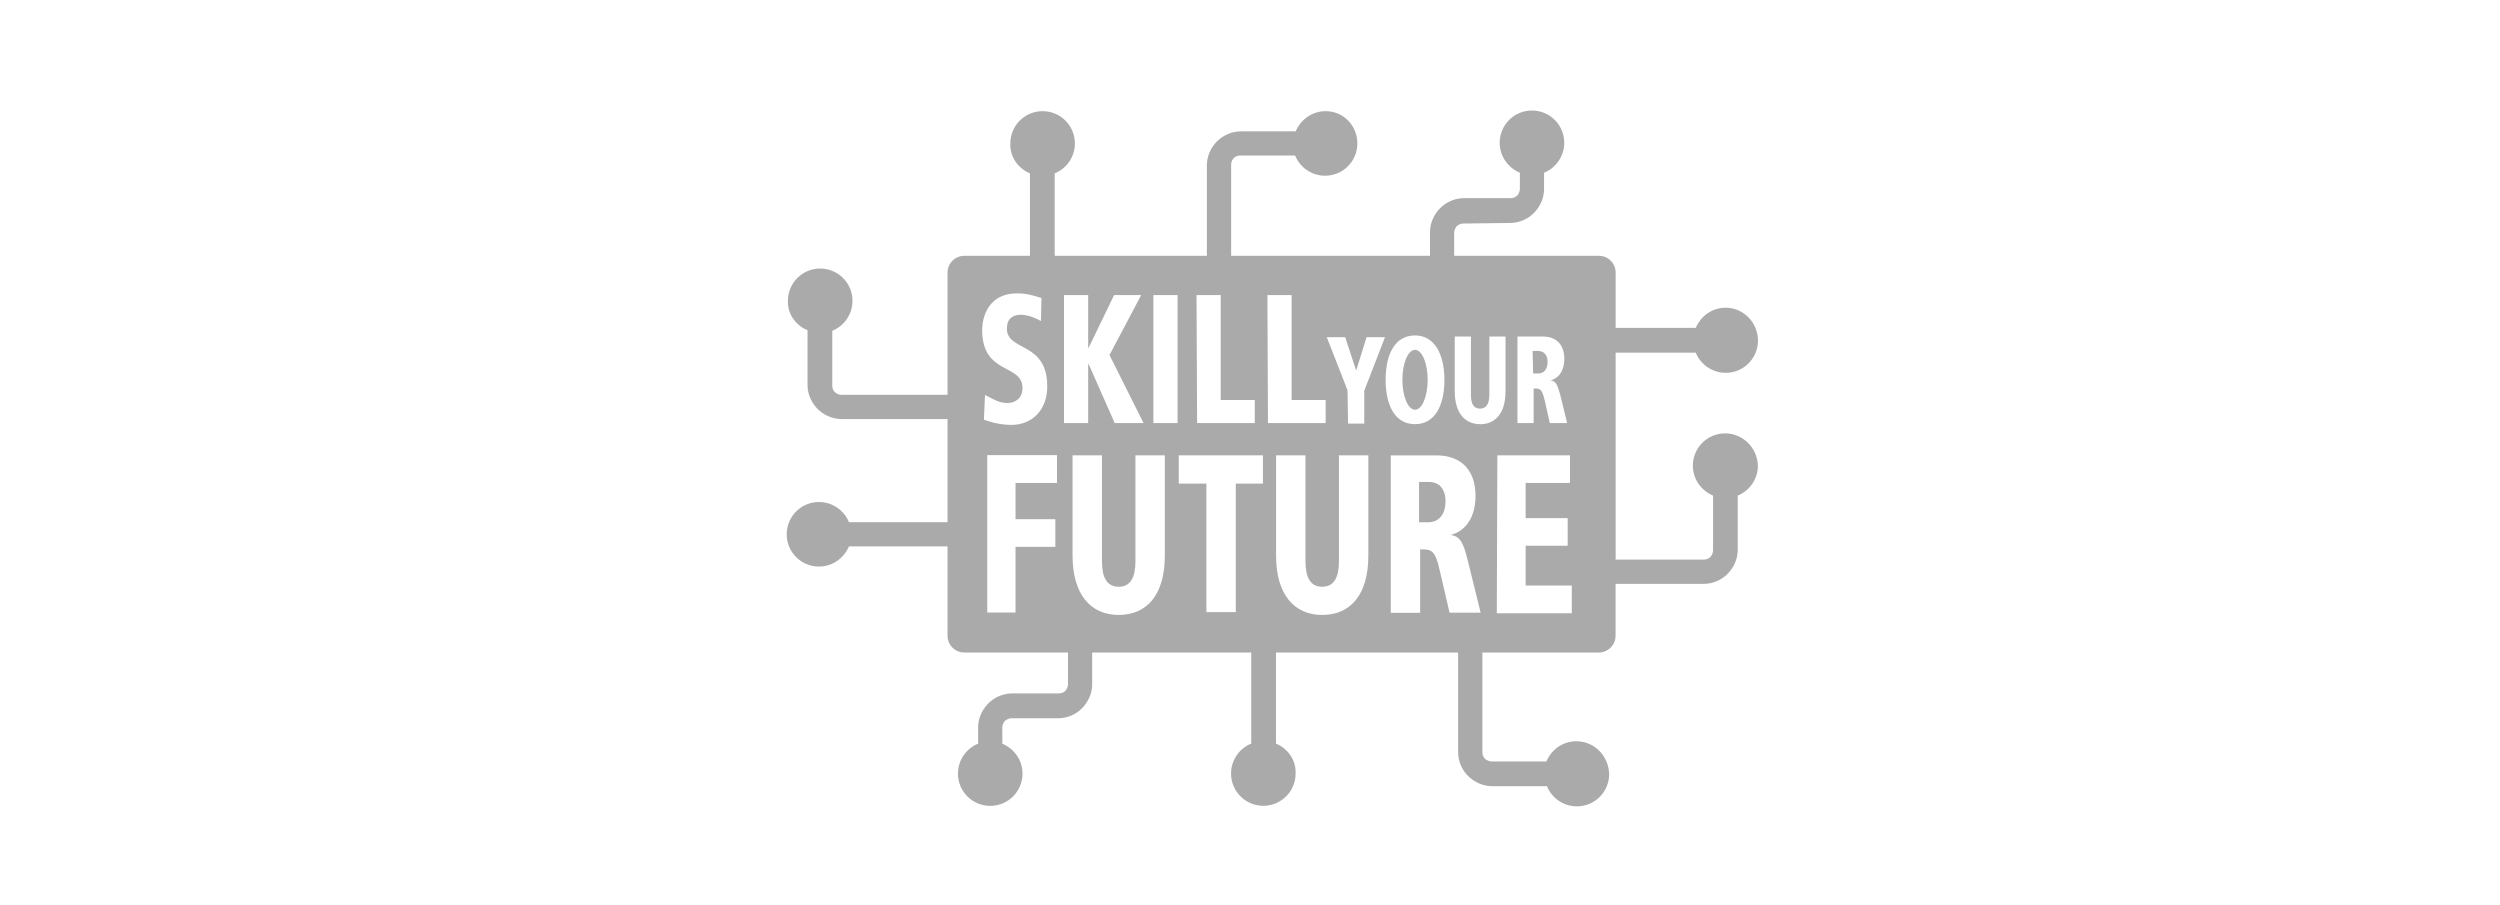 <?xml version="1.0" encoding="UTF-8"?>
<svg id="Layer_1" data-name="Layer 1" xmlns="http://www.w3.org/2000/svg" width="11cm" height="3.98cm" viewBox="0 0 311.81 112.94">
  <defs>
    <style>
      .cls-1 {
        fill: none;
      }

      .cls-1, .cls-2 {
        stroke-width: 0px;
      }

      .cls-2 {
        fill: #aaa;
      }
    </style>
  </defs>
  <path class="cls-2" d="M193.06,45.19c0-.43-.14-1.37-1.22-1.37h-.65l.07,2.81h.65c.79,0,1.15-.65,1.15-1.44Z"/>
  <g>
    <path class="cls-1" d="M176.51,52.96c2.52,0,3.67-2.38,3.67-5.54s-1.22-5.54-3.67-5.54-3.67,2.38-3.67,5.54,1.22,5.54,3.67,5.54ZM176.51,43.68c1.15,0,1.58,1.66,1.58,3.74s-.43,3.74-1.58,3.74-1.58-1.66-1.58-3.74.43-3.74,1.58-3.74Z"/>
    <polygon class="cls-1" points="169.17 46.27 167.8 42.1 165.5 42.1 168.09 48.72 168.16 52.89 170.17 52.89 170.17 48.79 172.77 42.1 170.46 42.1 169.17 46.27"/>
    <path class="cls-1" d="M128.57,39.52c.44.14.87.34,1.23.56l.07-2.88-.07,2.88c-.36-.22-.79-.41-1.23-.56Z"/>
    <path class="cls-1" d="M191.33,48.5c.69,0,.94,0,1.24.96.04.14.08.3.13.48l.65,2.88h2.16l-.86-3.53c-.36-1.3-.58-1.73-1.22-1.8,1.66-.43,1.73-2.23,1.73-2.66,0-2.02-1.22-2.81-2.66-2.81h-3.17v10.8h2.02v-4.32Z"/>
    <path class="cls-1" d="M167.01,70.09c0,1.94-.58,3.17-2.09,3.17s-2.09-1.22-2.09-3.17v-13.24h-3.67v12.52c0,4.82,2.23,7.41,5.76,7.41s5.76-2.52,5.76-7.41v-12.52h-3.67v13.24Z"/>
    <path class="cls-1" d="M187.81,48.86v-6.84h-2.02v7.27c0,1.08-.36,1.73-1.15,1.73-.86,0-1.15-.65-1.15-1.73v-7.27h-2.02v6.84c0,2.66,1.22,4.1,3.17,4.1.73,0,1.36-.2,1.86-.6.33-.26.61-.61.82-1.04.32-.64.49-1.47.49-2.47Z"/>
    <polygon class="cls-1" points="190.33 68.15 195.58 68.15 195.58 64.69 190.33 64.69 190.33 60.3 195.87 60.3 195.87 56.85 186.8 56.85 186.73 76.57 196.08 76.57 196.08 73.12 190.33 73.12 190.33 68.15"/>
    <path class="cls-1" d="M182.92,69.27c-.14-.5-.27-.91-.42-1.24-.37-.82-.81-1.17-1.53-1.26,2.83-.81,3.07-3.71,3.09-4.72,0-.07,0-.13,0-.18,0-3.6-2.23-5.04-4.82-5.04h-5.76v19.65h3.67v-7.92c1.37,0,1.87,0,2.45,2.66l1.22,5.25h3.89s-1.58-6.41-1.58-6.41c-.07-.3-.14-.57-.21-.82ZM178.16,65.2h-1.15v-5.04h1.15c.49,0,.86.1,1.16.27.15.08.27.18.38.29.22.22.36.49.45.76.14.41.17.83.17,1.12,0,1.44-.72,2.59-2.16,2.59Z"/>
    <ellipse class="cls-2" cx="176.51" cy="47.42" rx="1.58" ry="3.74"/>
    <path class="cls-2" d="M179.7,60.73c-.11-.11-.23-.21-.38-.29-.29-.17-.67-.27-1.16-.27h-1.15v5.04h1.15c1.44,0,2.16-1.15,2.16-2.59,0-.3-.03-.72-.17-1.12-.09-.27-.24-.54-.45-.76Z"/>
    <path class="cls-2" d="M215.23,54.11c-2.23,0-4.03,1.8-4.03,4.03,0,1.66,1.01,3.09,2.52,3.74v6.84c0,.29-.14.58-.29.79-.22.22-.5.36-.86.36h-11.01v-25.84h10c.58,1.44,2.02,2.52,3.74,2.52,2.23,0,4.03-1.8,4.03-4.03s-1.8-4.1-4.03-4.1c-1.66,0-3.09,1.01-3.74,2.52h-10v-6.91c0-1.15-.94-2.09-2.09-2.09h-18.07v-2.88c0-.29.14-.58.29-.79.22-.22.5-.36.86-.36l5.83-.07c1.15,0,2.3-.5,3.09-1.37.72-.79,1.15-1.8,1.15-2.88v-2.02c1.44-.58,2.52-2.02,2.52-3.74,0-2.23-1.8-4.03-4.03-4.03s-4.03,1.8-4.03,4.03c0,1.66,1.01,3.09,2.52,3.74v2.02c0,.29-.14.58-.29.79-.22.22-.5.36-.86.36h-5.83c-1.15,0-2.3.5-3.09,1.37-.72.79-1.15,1.8-1.15,2.88v2.95h-24.83v-11.37c0-.36.14-.65.36-.86s.5-.29.79-.29h6.84c.58,1.44,2.02,2.52,3.74,2.52,2.23,0,4.03-1.8,4.03-4.03s-1.73-4.03-3.96-4.03c-1.66,0-3.09,1.01-3.74,2.52h-6.84c-1.08,0-2.09.43-2.88,1.15-.86.79-1.37,1.94-1.37,3.09v11.3h-19v-10.29c1.44-.58,2.52-2.02,2.52-3.74,0-2.23-1.8-4.03-4.03-4.03s-4.03,1.8-4.03,4.03c-.07,1.66.94,3.09,2.45,3.74v10.29h-8.2c-1.15,0-2.09.94-2.09,2.09v15.26h-13.24c-.36,0-.65-.14-.86-.36-.22-.22-.29-.5-.29-.79v-6.84c1.44-.58,2.52-2.02,2.52-3.74,0-2.23-1.8-4.03-4.03-4.03s-4.03,1.8-4.03,4.03c-.07,1.66,1.01,3.09,2.45,3.67v6.84c0,1.08.43,2.09,1.15,2.88.79.86,1.94,1.37,3.09,1.37h13.24v12.88h-12.31c-.58-1.44-2.02-2.52-3.74-2.52-2.23,0-4.03,1.8-4.03,4.03s1.8,4.03,4.03,4.03c1.66,0,3.09-1.01,3.74-2.52h12.31v11.16c0,1.15.94,2.09,2.09,2.09h12.95v3.96c0,.29-.14.58-.29.79-.22.22-.5.36-.86.36h-5.83c-1.15,0-2.3.5-3.09,1.37-.72.79-1.15,1.8-1.15,2.88v2.02c-1.44.58-2.52,2.02-2.52,3.74,0,2.23,1.8,4.03,4.03,4.03s4.03-1.8,4.03-4.03c0-1.66-1.01-3.09-2.52-3.74v-2.02c0-.29.14-.58.29-.79.22-.22.58-.36.86-.36h5.83c1.15,0,2.3-.5,3.09-1.37.72-.79,1.15-1.8,1.15-2.88v-3.96h19.86v11.37c-1.44.58-2.52,2.02-2.52,3.74,0,2.23,1.8,4.03,4.03,4.03s4.03-1.8,4.03-4.03c.07-1.66-.94-3.09-2.45-3.74v-11.37h22.74v12.45c0,1.15.5,2.3,1.37,3.09.79.72,1.8,1.15,2.88,1.15h6.84c.58,1.44,2.02,2.52,3.74,2.52,2.23,0,4.03-1.8,4.03-4.03-.07-2.3-1.87-4.1-4.1-4.1-1.66,0-3.09,1.01-3.74,2.52h-6.84c-.29,0-.58-.14-.79-.29-.22-.22-.36-.5-.36-.86v-12.45h14.54c1.15,0,2.09-.94,2.09-2.09v-6.48h11.01c1.15,0,2.3-.5,3.09-1.37.72-.79,1.15-1.8,1.15-2.88v-6.77c1.44-.58,2.52-2.02,2.52-3.74-.07-2.23-1.87-4.03-4.1-4.03ZM152.25,36.84v13.1h4.25v2.88h-7.2l-.07-15.98h3.02ZM122.46,41.16c0-.5.14-4.53,4.39-4.53,1.15,0,1.87.22,3.02.58l-.07,2.88c-.36-.22-.79-.41-1.23-.56-.44-.14-.89-.23-1.29-.23-1.01,0-1.73.5-1.73,1.73,0,2.88,5.04,1.58,5.04,7.2,0,3.02-1.94,4.82-4.46,4.82-1.58,0-2.88-.43-3.45-.65l.14-3.09c.86.43,1.66,1.01,2.81,1.01.94,0,1.87-.58,1.87-1.87,0-3.09-5.04-1.58-5.04-7.27ZM131.81,60.3h-5.18v4.53h4.97v3.45h-4.97v8.2h-3.53v-19.65h8.71v3.45ZM132.68,52.82v-15.98h3.02v6.55h.07l3.17-6.55h3.38l-3.96,7.49,4.25,8.49h-3.6l-3.24-7.34h-.07v7.34h-3.02ZM145.27,69.37c0,4.89-2.23,7.41-5.76,7.41s-5.76-2.59-5.76-7.41v-12.52h3.67v13.24c0,1.94.58,3.17,2.09,3.17s2.09-1.22,2.09-3.17v-13.24h3.67v12.52ZM146.86,52.82h-3.02v-15.98h3.02v15.98ZM157.51,60.38h-3.38v16.05h-3.67v-16.05h-3.45v-3.53h10.51v3.53ZM189.32,42.02h3.17c1.44,0,2.66.79,2.66,2.81,0,.43-.07,2.23-1.73,2.66.65.07.86.5,1.22,1.8l.86,3.53h-2.16l-.65-2.88c-.04-.18-.09-.34-.13-.48-.29-.96-.55-.96-1.24-.96v4.32h-2.02v-10.8ZM158.15,52.82l-.07-15.98h3.02v13.1h4.25v2.88h-7.2ZM170.68,69.37c0,4.89-2.23,7.41-5.76,7.41s-5.76-2.59-5.76-7.41v-12.52h3.67v13.24c0,1.94.58,3.17,2.09,3.17s2.09-1.22,2.09-3.17v-13.24h3.67v12.52ZM170.17,48.79v4.1h-2.02l-.07-4.17-2.59-6.62h2.3l1.37,4.17,1.3-4.17h2.3l-2.59,6.69ZM176.51,41.88c2.45,0,3.67,2.38,3.67,5.54s-1.15,5.54-3.67,5.54-3.67-2.38-3.67-5.54,1.15-5.54,3.67-5.54ZM184.71,76.5h-3.89l-1.22-5.25c-.58-2.66-1.08-2.66-2.45-2.66v7.92h-3.67v-19.65h5.76c2.59,0,4.82,1.44,4.82,5.04,0,.05,0,.11,0,.18-.02,1.01-.26,3.91-3.09,4.72.72.09,1.16.43,1.53,1.26.15.33.28.74.42,1.24.07.25.14.52.21.82l1.58,6.41h0ZM184.64,52.96c-1.94,0-3.17-1.44-3.17-4.1v-6.84h2.02v7.27c0,1.08.29,1.73,1.15,1.73.79,0,1.15-.65,1.15-1.73v-7.27h2.02v6.84c0,1-.17,1.83-.49,2.47-.21.43-.49.78-.82,1.04-.5.39-1.13.6-1.86.6ZM196.08,76.57h-9.36l.07-19.72h9.07v3.45h-5.54v4.39h5.25v3.45h-5.25v4.97h5.76v3.45Z"/>
  </g>
</svg>